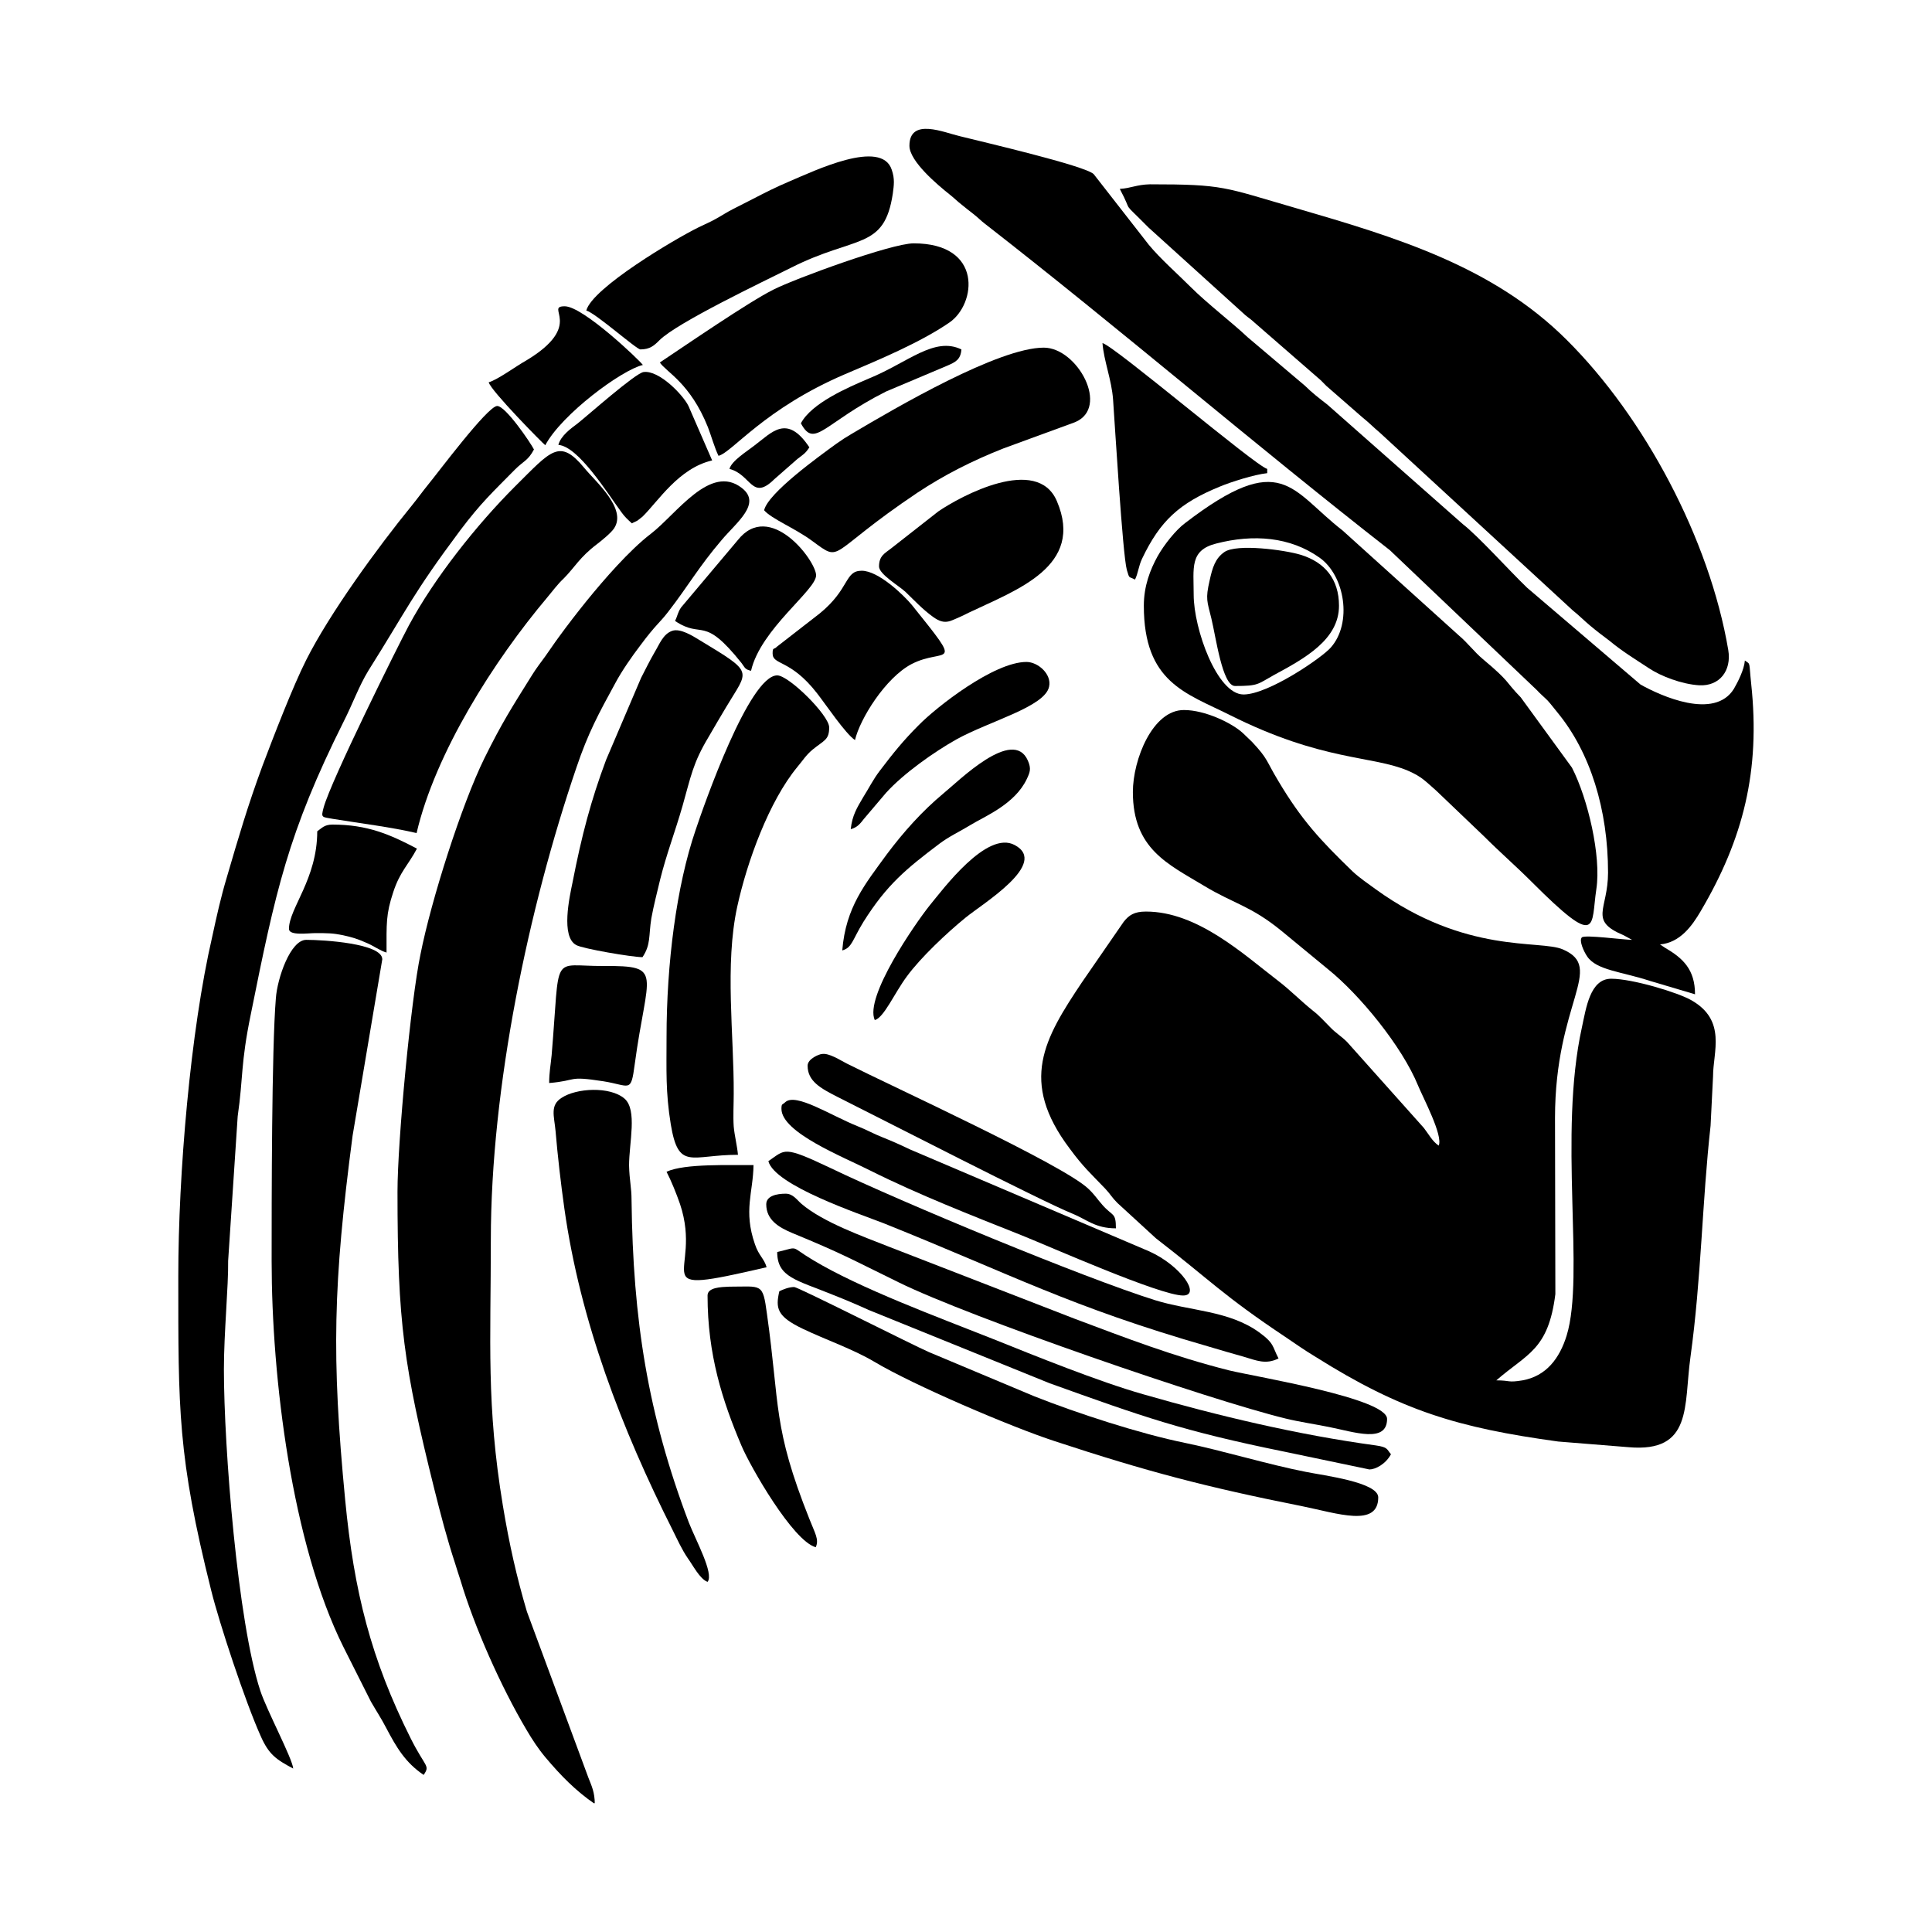 <svg width="1500" height="1500" viewBox="0 0 1500 1500" xmlns="http://www.w3.org/2000/svg">
  <!-- Original SVG transformed and centered -->
  <svg x="138.429" y="100.0" width="1223.142" height="1300" viewBox="0 0 445.6 473.6">
    >  <path class="st0" d="M270,187.6c0,16.1,10,20.4,20.1,26.5c8.6,5.2,13.2,5.6,22.1,12.9l13.1,10.8c8.7,7,20.8,21.6,25.4,32.9 	c1.4,3.4,7.1,14.1,5.8,16.9c-1.8-1.2-2.8-3.2-4.2-5l-21.7-24.3c-1.8-1.8-3.1-2.4-4.9-4.3c-1.6-1.6-3-3.2-4.7-4.5 	c-3.5-2.8-6.5-5.9-9.9-8.5c-9.8-7.5-22.8-19.6-37.4-19.6c-3.3,0-4.8,1-6.3,2.9l-11.8,17.1c-10.7,16-17.8,28-3.5,47 	c3.9,5.3,5.8,6.9,10.1,11.4c1.5,1.6,1.8,2.4,3.4,4l10.9,10c15.4,11.9,18.9,16.1,36.6,27.9c2.8,1.9,5.5,3.8,8.5,5.6 	c24.3,15.3,40.3,20.1,68.7,24l19.9,1.6c18.2,1.6,15.6-11.8,17.5-25.4c3.1-22.4,3.3-44,5.7-65.5l0.7-14c0-6.9,3.9-15.8-6.1-21.5 	c-3.8-2.2-16.7-6.1-22.7-6.1c-6,0-7.1,8.3-8.3,13.8c-6.7,30.4,0.9,70.1-4.3,87.1c-2,6.5-5.8,11.5-12.5,12.7c-4.3,0.7-3.3,0-7.4,0 	c8.7-7.6,14.7-8.5,16.7-24.4l-0.1-49.8c0-32.8,14.3-42.5,2.2-47.7c-6.5-2.8-27.3,1.5-52.9-17c-2.2-1.6-4.7-3.3-6.6-5.1 	c-9.1-8.8-14.4-14.5-21-25.6c-3.5-5.8-2.8-6.1-7.4-11l-2.5-2.4c-3.2-3-10.9-6.6-16.7-6.6C275.6,164.3,270,178.4,270,187.6"/> <path class="st0" d="M266.3,17c4.1,7.7-0.1,2.6,8.1,10.9l27.4,24.8c1.2,1,1.4,1,2.7,2.2l17.7,15.4c1.1,0.9,1.5,1.4,2.5,2.4l10.2,8.9 	c2,1.6,3.1,2.8,4.9,4.3l54.6,50.3c2,1.6,3.1,2.8,4.9,4.3c1.9,1.6,3.5,2.8,5.5,4.3c3.6,3,7.4,5.3,11.2,7.8c3.3,2.2,9.2,4.5,14.2,4.8 	c5.7,0.3,9.2-4.1,8.2-10c-5.3-31.3-23.7-65.8-45.6-87.6c-20.9-20.9-48.3-29.1-76.8-37.4c-20.4-5.9-20.1-6.7-41.2-6.7 	C271,15.8,269.5,16.8,266.3,17"/> <path class="st0" d="M62,300.6c0,37.2,1.8,49.5,10.4,84.1c1.8,7.2,3.6,14.1,5.9,21.1c0.6,1.9,0.9,2.9,1.5,4.7 	c4,13.4,11.5,30.2,18.6,42.2c1.7,2.9,3.4,5.5,5.5,8c4.3,5.1,8.5,9.4,13.9,13.1c0-3.3-0.9-5.1-1.8-7.4l-17.4-47 	c-2.9-9.8-5-19.1-6.8-30c-4.7-28.5-3.4-46.2-3.4-75.1c0-43.3,10.7-94,24.2-133.6c3.3-9.8,6.3-15.3,11-23.9c1.8-3.4,4.8-7.7,7.1-10.7 	c4.3-5.8,5.5-6.4,7.8-9.4c5.6-7.2,8.7-12.8,15.2-20.4c4.2-5,11.4-10.3,5.7-14.7c-8.9-7-18.5,7.4-25.8,13c-6,4.6-13.2,12.9-18,18.8 	c-2.9,3.6-5.3,6.7-8,10.4c-1.4,1.9-2.5,3.6-3.8,5.4c-1.3,1.8-2.5,3.3-3.8,5.4c-5.8,9.3-8.4,13.3-13.4,23.4 	c-6.5,13.2-15.1,40.3-18.1,55.5C65.8,246.3,62,286.4,62,300.6"/> <path class="st0" d="M206.8,4.8c0,4.4,8,11.1,11.4,13.8c1.4,1.1,2,1.8,3.3,2.8c1.2,1,2,1.6,3.4,2.7c1.4,1.1,2,1.8,3.3,2.8 	c38.3,29.8,76.2,62.4,114.5,92.3l41.5,39.5c1.1,1.2,2,1.9,3.1,3c1.1,1.2,1.7,2.1,2.8,3.4c9.3,11.3,14.3,27.5,14.3,45.3 	c0,10.5-5.6,13.5,4.4,17.7l2.4,1.3c-2.4,0-13.3-1.5-14.2-0.7c-0.9,0.9,0.6,4.1,1.5,5.4c2.6,3.9,9.8,4.3,17.7,6.9l12.8,3.8 	c0-7-3.4-10.2-8.4-13.1l-1.5-1c5.7-0.5,9.1-5.3,11.5-9.4c12.1-20.5,16.9-39.8,14.3-64.2c-0.7-6.6-0.1-5.5-1.8-6.7 	c-0.2,2.6-2,6.1-3.1,8c-5.5,8.9-20.7,2-26.4-1.2l-32.1-27.4c-5.1-4.9-13.8-14.6-18.2-18L325,78c-2.2-1.7-4.4-3.4-6.3-5.3l-16.3-13.8 	c-4.1-3.9-11.4-9.5-16-14.1c-3.8-3.8-8.6-8-11.9-12l-15.6-20c-2.6-2.4-31.4-9.1-37.8-10.7C216.7,1.1,206.8-3.3,206.8,4.8"/> <path class="st0" d="M0,324.5c0,37.8-0.2,50.9,9.3,88.9c2.3,9.3,9.6,31.4,14,41.2c2.3,5.2,4.3,6.6,9.2,9.2c-0.2-2.8-7.5-16.5-9.3-22 	c-6.4-19.4-10.3-68.8-10.3-90.9c0-10.3,1.3-23.6,1.2-30.7l2.7-40.9c1.6-11.1,0.8-14.7,3.7-28.8c7-34.8,10.5-51.3,26.3-82.9 	c2.5-4.9,4.3-10,7-14.4c10.9-17.3,12.4-21.5,26-39.7c5.9-7.8,9-10.6,15.4-17.1c2.5-2.5,3.7-2.5,5.4-5.7c-0.9-1.8-8-12.3-10.4-12.3 	c-2.7,0-17,19.2-19.5,22.2c-1.7,2.1-2.9,3.8-4.6,5.9c-9.8,12-23.3,30.6-29.9,43.7c-3.8,7.5-9.3,21.8-12.4,30 	c-4.2,11.4-6.7,20-10.1,31.6c-1.7,5.7-2.8,10.7-4.1,16.7C3.4,255.3,0,295.7,0,324.5"/> <path class="st0" d="M273.1,134.9c0,21.7,11.9,24.7,24.3,30.9c26.3,13.2,40.3,11.4,50.5,15.8c3.9,1.7,4.9,3,7.9,5.6l13.5,12.9 	c4.6,4.6,8.9,8.3,13.5,12.9c19.3,19.3,16.7,12.5,18.3,2c1.4-9.3-2.4-25.5-6.9-34.3l-14.5-19.9c-4.5-4.6-2.8-4.2-10.7-10.8 	c-2.5-2.1-4.3-4.6-6.8-6.7l-32.9-29.7c-14.7-11.4-17.1-23.1-44.5-2.1c-2.7,2-6,6.2-7.8,9.4C274.9,124.7,273.1,129.3,273.1,134.9 	 M287.2,131.8c0-7.6-1.2-12.6,6.4-14.5c10.5-2.7,20.9-1.9,29.2,4c7.2,5.1,9.3,18.5,3.2,25.4c-2.5,2.9-17.7,13.3-24.7,13.3 	C293.8,160,287.2,141.4,287.2,131.8z"/> <path class="st0" d="M26.4,320.2c0,33.1,5.7,79.9,20.3,109.2l7.8,15.5c1.5,2.6,2.9,4.7,4.3,7.4c2.9,5.5,5.4,9.8,10.6,13.3 	c1.9-2.8,0.5-2-3.7-10.4c-11.2-22.4-16-41.4-18.5-67.4c-3.9-40.6-3.4-61.1,2.1-103l8.4-49.9c0-4.5-16.7-5.5-21.5-5.5 	c-4.5,0-8.2,10.9-8.6,16.5C26.4,260.2,26.4,303.9,26.4,320.2"/> <path class="st0" d="M114.9,96c-7.1-8.6-9.4-5-19.7,5.2c-10.8,10.8-22.8,25.9-30,39.3c-3,5.6-22,43.8-24.1,51.5 	c-0.8,3-0.5,2.6,2.7,3.2c8,1.3,16.3,2.3,23.6,4c5.3-22.7,21.9-48.8,37-66.7c1.6-1.9,2.8-3.6,4.6-5.3c3.1-3.1,4.5-6,9.4-9.7 	c1.3-1,3.9-3.1,4.8-4.4C127.1,107.5,117.9,99.7,114.9,96"/> <path class="st0" d="M138.1,257c0,9.3-0.3,15.4,1.2,24.6c2.2,13.2,5.7,8.6,19,8.6c-0.2-2.4-1-5.6-1.2-8c-0.2-2.8,0-6.3,0-9.2 	c0.1-16.6-2.6-36.5,1-53c2.8-12.8,9-29.8,17-39.5c1.6-1.9,2.4-3.3,4.3-4.9c3.3-2.7,4.7-2.7,4.7-6.3c0-3.4-11.4-14.7-14.7-14.7 	c-7.9,0-20.7,36.6-23.1,43.8C140.9,214.2,138.1,236.1,138.1,257"/> <path class="st0" d="M136.2,66.1c1.8,2.7,8.6,5.8,13.6,18.3c0.9,2.3,1.9,5.9,3,8.1c3.9-1,12.9-13.3,35.8-23.1 	c9.4-4,21.2-8.9,29.5-14.6c7.6-5.2,9.6-22.4-10.1-22.4c-6.3,0-33.6,10-39.7,13.1C161.3,49,143.7,61.1,136.2,66.1"/> <path class="st0" d="M131.3,234.3c2.4-3.6,1.7-6,2.5-11c0.7-3.8,1.6-7.2,2.5-11c1.8-7.2,4.2-13.4,6.3-20.7 	c2.4-8.4,2.9-12.1,7.4-19.6c1.8-3.1,3.2-5.5,5-8.5c6.3-10.6,8.1-9.4-7.6-18.9c-1.8-1.1-5.4-3.4-7.7-2.6c-2.6,0.9-3.6,3.8-5,6.1 	c-1.5,2.6-2.4,4.5-3.8,7.2l-9.9,23.2c-4.3,11.5-6.9,21.4-9.5,34.7c-0.8,3.9-3.4,15.4,1.1,17.7C114.4,231.9,128.3,234.3,131.3,234.3" 	/> <path class="st0" d="M165.7,107.9c2.2,2.5,8.6,5,13.5,8.6c8.9,6.5,3.8,3.9,29.9-13.6c7.4-4.9,15.4-9,24.3-12.5l20.2-7.4 	c10-4.1,0.7-21.1-8.8-21.1c-12.8,0-41.7,16.9-54.2,24.3c-1.7,1-2.8,1.7-4.5,2.9C181.3,92.6,166.8,103,165.7,107.9"/> <path class="st0" d="M115.4,51.4c2.6,0.7,14.2,11,15.3,11c2.7,0,3.9-1.1,5.4-2.6c5-5,29.6-16.7,37.2-20.5c18.4-9.3,26.4-4.9,28.8-21 	c0.3-2.3,0.6-4.1-0.3-6.7c-2.9-8.9-21.9,0.3-29,3.3c-4,1.7-6.7,3.1-10.4,5c-2,1-3.5,1.8-5.3,2.7c-2,1-3.1,1.8-5.1,2.9 	c-1.8,1-3.1,1.5-4.9,2.4C140.4,31.2,117.1,45,115.4,51.4"/> <path class="st0" d="M149.7,411c1.9-2.3-3.4-11.9-5.3-16.8c-11.6-30.6-15.8-57.3-16.2-91.2c0-3.6-0.6-5.5-0.7-9.8 	c0-6.4,2.4-15.7-1.3-18.9c-4.1-3.5-13.6-3-17.8-0.2c-3.3,2.1-2.1,5.1-1.7,9.3c0.6,7.1,1.5,14.9,2.5,22c4.5,31.9,16.2,62.3,30.6,90.9 	c1.4,2.8,2.6,5.5,4.3,8C145.5,406.2,147.5,410.2,149.7,411"/> <path class="st0" d="M170,328.8c-1.1,4.8-0.7,7.1,6.6,10.6c6.7,3.2,14.1,5.7,20.2,9.3c11,6.6,38.8,18.5,51.1,22.5 	c26.1,8.6,42.9,13,70,18.4c9.9,2,21.5,6.1,21.5-2.5c0-4.3-15.5-6.2-20.4-7.2c-10.8-2.1-23.5-6-34.2-8.2 	c-12.8-2.6-30.6-8.4-42.7-13.2L212.3,346c-4.4-1.9-37-18.4-38.1-18.4C172.7,327.6,171,328.3,170,328.8"/> <path class="st0" d="M166.3,304.2c0,4.4,3.5,6.5,7.3,8.1c14.3,5.9,16.1,7.1,30.2,14c20.1,9.9,88,33.3,109.4,38.5 	c4.1,1,8.4,1.6,12.3,2.4c7.1,1.4,16.4,4.7,16.4-2.3c0-5.8-36.6-11.8-44.6-13.7c-15.9-4-29.3-9.2-43.7-14.6L201,316.2 	c-7.3-2.9-18.6-6.9-24.7-12.1c-1.3-1.1-2.4-2.9-4.5-2.9C169.3,301.2,166.3,301.8,166.3,304.2"/> <path class="st0" d="M198.2,123.8c0,2.2,5.7,5.5,7.5,7.2c2.7,2.6,4.7,4.8,7.7,7c1.8,1.3,3.2,1.8,5,1.2c1.1-0.4,3.8-1.6,5.1-2.3 	c13.6-6.5,32.9-13.1,25-31.6c-5.6-13.1-27.2-1.4-33.5,2.9l-13.4,10.5C199.8,120.1,198.2,120.8,198.2,123.8"/> <path class="st0" d="M166.9,292c1.8,6.9,25.8,14.9,32.7,17.6c36.4,14.6,52.5,23.5,91.7,34.8c3.7,1.1,6.4,1.9,10,2.9 	c3.7,1.1,6.3,2.3,9.9,0.5c-1.8-3.4-1.1-4.2-5.5-7.4c-8.6-6.2-19.6-6-29.5-9.1c-20.1-6.3-71.4-27.6-91.6-37.3 	C170.9,287.5,171.8,288.7,166.9,292"/> <path class="st0" d="M270.6,127.5c0.9-1.8,1-3.8,2-5.9c5.1-10.7,10.5-15.7,22-20.4c3.1-1.3,9.7-3.4,13.4-3.8v-1.2 	c-3.4-0.9-43-34.6-46.6-35.6c0.4,5.1,2.6,10.4,3,16c0.5,6.9,2.7,44,3.9,48.2C269.1,127.4,268.7,126.5,270.6,127.5"/> <path class="st0" d="M170.6,277.2c0,6.7,17.5,13.6,25,17.4c13.8,6.9,28.7,12.7,43,18.4c8,3.2,39.1,17,45.6,17 	c5.1,0-0.5-8.4-9.6-12.5L207,288.7c-2.5-1.2-5.4-2.5-7.7-3.4c-2.8-1.1-4.4-2.1-7.2-3.2c-7.5-3-17.4-9.5-20.4-6.8 	C170.9,276.1,170.6,275.6,170.6,277.2"/> <path class="st0" d="M298.9,157.6c6.7,0,6.3-0.5,11-3.1c8.7-4.7,18.4-10,18.4-19.6c0-7.5-4-12.3-10.8-14.4 	c-4.6-1.4-18.1-3.2-21.6-0.8c-2.6,1.8-3.4,4.4-4.2,8.1c-1.2,5.2-0.7,5.8,0.5,10.7C293.5,143.8,295.3,157.6,298.9,157.6"/> <path class="st0" d="M168.1,148.4c0,3.4,5,1.5,12.6,11.3c2.5,3.2,8,11.4,10.7,13.2c1.4-6,8.6-17.6,16-21.5 	c9.5-4.9,15.2,2.1,0.1-16.7c-2.4-2.9-9.5-9.7-14.2-9.7c-4.9,0-3.3,5.1-11.9,12.1l-12.1,9.4C168.5,147.4,168.1,146.5,168.1,148.4"/> <path class="st0" d="M169.4,317.7c0,7.2,5.5,7.9,16,12.2c3.3,1.3,6.6,2.7,9.9,4.2l51.1,20.7c26.2,9.4,37.5,13.5,66.6,19.4l23.9,5 	c1.7,0,4.6-1.5,6.1-4.3c-1.2-1.4-0.8-2-4.3-2.5c-22.1-3-44.7-8.4-65.9-14.5c-12.6-3.6-30.4-10.8-42.6-15.7 	c-15.1-6-37.4-14.2-50.8-22.3C172.7,315.9,175.9,316.2,169.4,317.7"/> <path class="st0" d="M125.3,108.4c1,1.4,1.8,2.1,3,3.2c0.3-0.2,1.3-0.6,1.6-0.8l1.4-1.1c4.4-4.3,10.2-13.7,19.7-15.9l-6.7-15.4 	c-1.5-3.1-8.3-10.2-12.7-9.6c-2.3,0.3-15.7,12.2-18.6,14.5c-2,1.5-4.8,3.5-5.5,6.1C113.2,89.9,121.2,102.8,125.3,108.4"/> <path class="st0" d="M149.7,330c0,16.7,4.2,29.8,9.6,42.5c2.5,5.9,14.5,26.9,21,28.7c1-2.2-0.2-3.9-1.8-8c-10.4-26.1-8.3-31.8-12-58 	c-1.2-8.9-1.4-7.7-10.7-7.7C153.5,327.6,149.7,327.7,149.7,330"/> <path class="st0" d="M178,265c0,4.4,3.7,6.4,8.4,8.8c12.6,6.3,57.5,29.4,66.4,33c4.2,1.7,6.5,4.2,12.4,4.2c0-4.6-0.9-3.3-3.8-6.6 	c-1.6-1.8-2.1-2.8-4-4.6c-7.1-6.8-55.2-28.8-68.3-35.4c-1.8-0.9-5.1-3.1-7.1-2.7C181.4,261.7,178,263,178,265"/> <path class="st0" d="M140.5,139.2c7.9,5.3,7.8-1.9,18.8,11.9c1,1.3,0.9,1.8,2.7,2.2c2.7-11.8,18.4-22.8,18.4-27 	c0-4.1-13.1-21.5-22.2-9.9l-16,19C141.2,136.9,141.3,137.6,140.5,139.2"/> <path class="st0" d="M39.3,198.7c0,13.5-8,21.8-8,27.6c0,2,5.4,1.2,7.4,1.2c3.6,0,5,0,7.9,0.6c2.7,0.6,4,1,6.5,2.1 	c2.2,0.9,4,2.3,5.8,2.8c0-8.2-0.2-10.8,1.9-17.1c1.9-5.8,4.2-7.6,6.7-12.3c-7.6-4-14-6.8-23.9-6.8C41.3,196.8,40.6,197.8,39.3,198.7 	"/> <path class="st0" d="M104.9,269.9c8.3-0.7,4.9-2.1,15.3-0.5c7.6,1.2,7.8,3.5,8.9-4.8c3.5-26.1,8.4-27.9-8.8-27.8 	c-15.1,0.1-12.2-4.4-14.7,25.2C105.3,265.1,104.9,266.9,104.9,269.9"/> <path class="st0" d="M87.8,71.7c0.6,2.4,15.5,17.5,16,17.8c4.6-8.7,21.6-21.3,27.6-22.7c-0.8-1.2-16.9-16.6-22.1-16.6 	c-5.9,0,5.9,5.3-11,15.4C95.6,67.1,90.3,71,87.8,71.7"/> <path class="st0" d="M187.8,232.4c2.8-0.8,2.8-2.9,6-8.1c6.6-10.5,12.1-15,21.5-22.1c2.8-2.1,5.7-3.4,8.8-5.3 	c3.9-2.4,12.5-5.8,15.9-13c0.9-1.9,1.3-2.9,0.3-5.2c-4.2-9.6-19.6,5.8-23.9,9.3c-6,5-11.2,10.8-16,17.2 	C194.3,213.6,188.8,220.1,187.8,232.4"/> <path class="st0" d="M138.1,295c1.3,2.5,2.8,6.2,3.8,9.1c6.8,20.2-11.6,26.3,24.5,17.9c-0.7-2.5-2.2-3.2-3.3-6.5 	c-3.3-9.5-0.5-14.6-0.4-22.4C156.3,293.2,143.2,292.6,138.1,295"/> <path class="st0" d="M190.2,198.1c1.9-0.5,2.7-1.6,3.8-3l6.2-7.3c5-5.5,13.5-11.5,19.9-15.1c9.4-5.2,25-9.2,26.2-14.9 	c0.8-3.5-3.1-7-6.4-7c-9.2,0-25.4,12.7-30.5,17.9c-4.4,4.4-7.2,7.9-11,12.9c-1.9,2.5-3,4.8-4.7,7.5C192,192,190.6,194.2,190.2,198.1 	"/> <path class="st0" d="M197,252.1c2.6-0.7,5.6-7.7,9.1-12.4c3.9-5.3,11.2-12.2,16.6-16.6c4.9-4,23.6-15.3,13.9-20.5 	c-7.9-4.3-20.3,12.5-24.1,17.1C208.5,224.7,194,245.6,197,252.1"/> <path class="st0" d="M176.1,83.3c3.9,7.3,6.4-0.1,24.1-9l17.3-7.3c2.3-1,3.8-1.7,4-4.6c-7.7-3.7-15.1,3.7-26.1,8.2 	C189.3,73.2,179.1,77.6,176.1,83.3"/> <path class="st0" d="M155.9,96.2c6.2,1.6,6.3,9.2,12.7,2.9l6.5-5.7c1.8-1.4,2.2-1.5,3.4-3.3c-6.4-9.6-10.6-4.2-15.7-0.4 	C160.9,91.2,156.5,93.9,155.9,96.2"/> 
  </svg>
</svg>